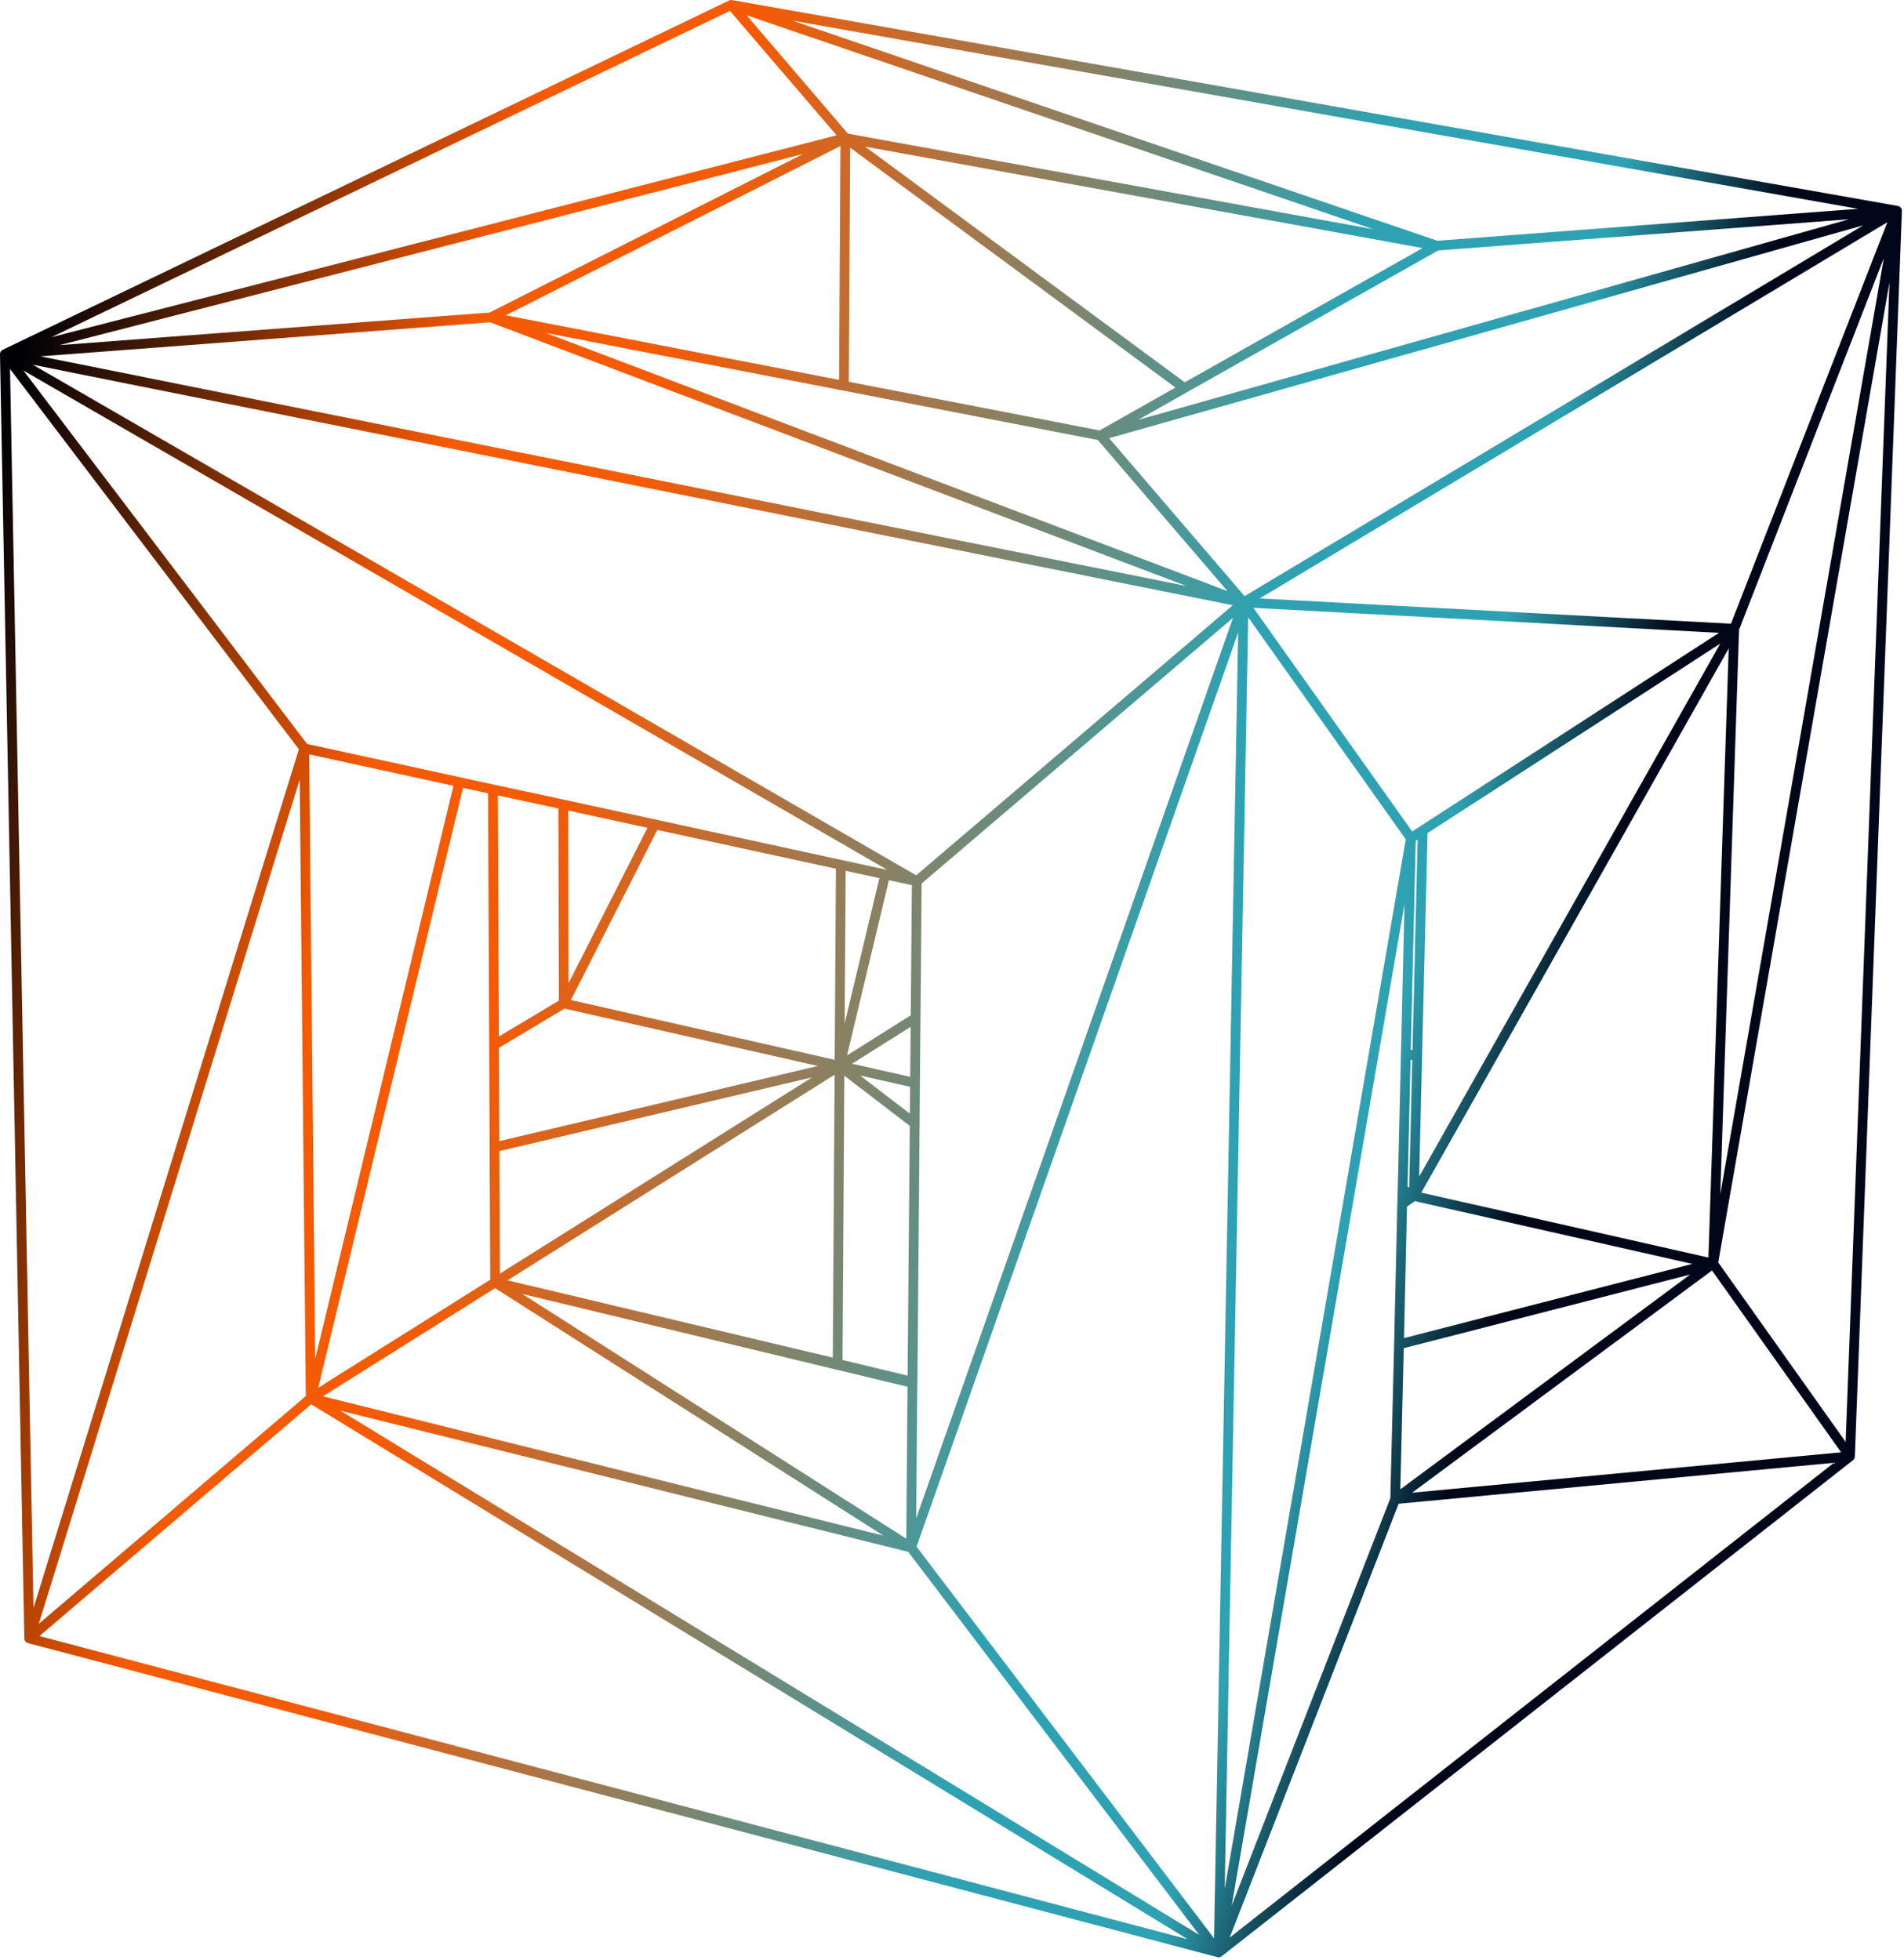 <svg width="782" height="805" viewBox="0 0 782 805" fill="none" xmlns="http://www.w3.org/2000/svg">
<path d="M712.274 258.296L510.758 247.47M712.274 258.296L779.146 86.575M712.274 258.296L584.336 341.136M712.274 258.296L703.593 519.077M712.274 258.296L580.684 491.265M510.758 247.47L779.146 86.575M510.758 247.47L579.486 344.306M510.758 247.47L500.521 802.049M510.758 247.47L374.199 635.711M510.758 247.47L451.968 178.925M510.758 247.47L201.6 130.357M510.758 247.47L2 145.49M510.758 247.47L376.534 362.01M779.146 86.575L703.593 519.077M779.146 86.575L759.809 598.269M779.146 86.575L451.968 178.925M779.146 86.575L300.322 2M779.146 86.575L590.083 100.93M584.336 341.136L579.486 344.306M584.336 341.136L582.061 433.845M579.486 344.306L500.521 802.049M579.486 344.306L577.391 432.828M703.593 519.077L759.809 598.269M703.593 519.077L573.021 615.854M703.593 519.077L580.684 491.265M703.593 519.077L574.577 552.273M500.521 802.049L573.021 615.854M500.521 802.049L374.199 635.711M500.521 802.049L759.809 598.269M500.521 802.049L127.603 574.404M500.521 802.049L11.998 673.034M577.391 432.828L576.074 488.633M577.391 432.828L582.061 433.845M576.074 488.633L576.014 490.188M576.074 488.633L580.684 491.265M576.014 490.188L575.894 494.614M576.014 490.188L580.684 491.265M575.894 494.614L574.577 552.273M575.894 494.614L580.684 491.265M574.577 552.273L573.021 615.854M573.021 615.854L759.809 598.269M374.199 635.711L127.603 574.404M374.199 635.711L203.336 526.793M374.199 635.711L374.738 568.064M2 145.49L300.322 2M2 145.49L347.199 56.728M2 145.49L11.998 673.034M2 145.49L124.969 307.402M2 145.49L201.6 130.357M2 145.49L376.534 362.01M300.322 2L347.199 56.728M300.322 2L590.083 100.93M347.199 56.728L590.083 100.93M347.199 56.728L486.452 159.426M347.199 56.728L201.6 130.357M347.199 56.728L346.6 158.469M127.603 574.404L203.336 526.793M127.603 574.404L11.998 673.034M127.603 574.404L124.969 307.402M127.603 574.404L188.668 321.278M203.336 526.793L203.097 471.287M203.336 526.793L343.547 560.587L374.738 568.064M203.336 526.793L344.086 560.228M203.336 526.793L344.026 560.228M203.336 526.793L344.804 437.852M11.998 673.034L124.969 307.402M124.969 307.402L188.668 321.278M580.684 491.265L582.061 433.845M451.968 178.925L346.6 158.469M451.968 178.925L486.452 159.426M590.083 100.93L486.452 159.426M188.668 321.278L202.438 324.269M201.6 130.357L346.6 158.469M202.438 324.269L202.917 429.299M202.438 324.269L231.354 330.489M202.917 429.299L203.097 471.287M202.917 429.299L231.534 412.193M203.097 471.287L344.804 437.852M374.738 568.064L375.696 461.538M374.738 568.064L374.738 567.645L344.026 560.228M374.738 568.064L375.816 444.85M375.696 461.538L375.816 444.85M375.696 461.538L344.804 437.852M375.696 461.538L374.798 567.645L344.026 560.228M375.816 444.85L376.055 418.174M375.816 444.85L344.804 437.852M376.055 418.174L376.534 362.01M376.055 418.174L344.804 437.852M376.534 362.01L363.603 359.199M363.603 359.199L345.343 355.251M363.603 359.199L344.804 437.852M345.343 355.251L268.891 338.624M345.343 355.251L344.804 437.852M345.343 355.251L231.354 330.489M268.891 338.624L231.354 330.489M268.891 338.624L231.534 412.193M231.354 330.489L231.534 412.193M344.026 560.228L344.804 437.852M344.804 437.852L231.534 412.193" stroke="url(#paint0_linear_879_4116)" stroke-width="4" stroke-linecap="round" stroke-linejoin="round"/>
<defs>
<linearGradient id="paint0_linear_879_4116" x1="742.202" y1="48.811" x2="80.251" y2="-125.115" gradientUnits="userSpaceOnUse">
<stop stop-color="#000718"/>
<stop offset="0.099" stop-color="#2EA2B2"/>
<stop offset="0.245" stop-color="#2EA2B2"/>
<stop offset="0.626" stop-color="#F55A04"/>
<stop offset="0.739" stop-color="#F55A04"/>
<stop offset="1" stop-color="#000105"/>
</linearGradient>
</defs>
</svg>
